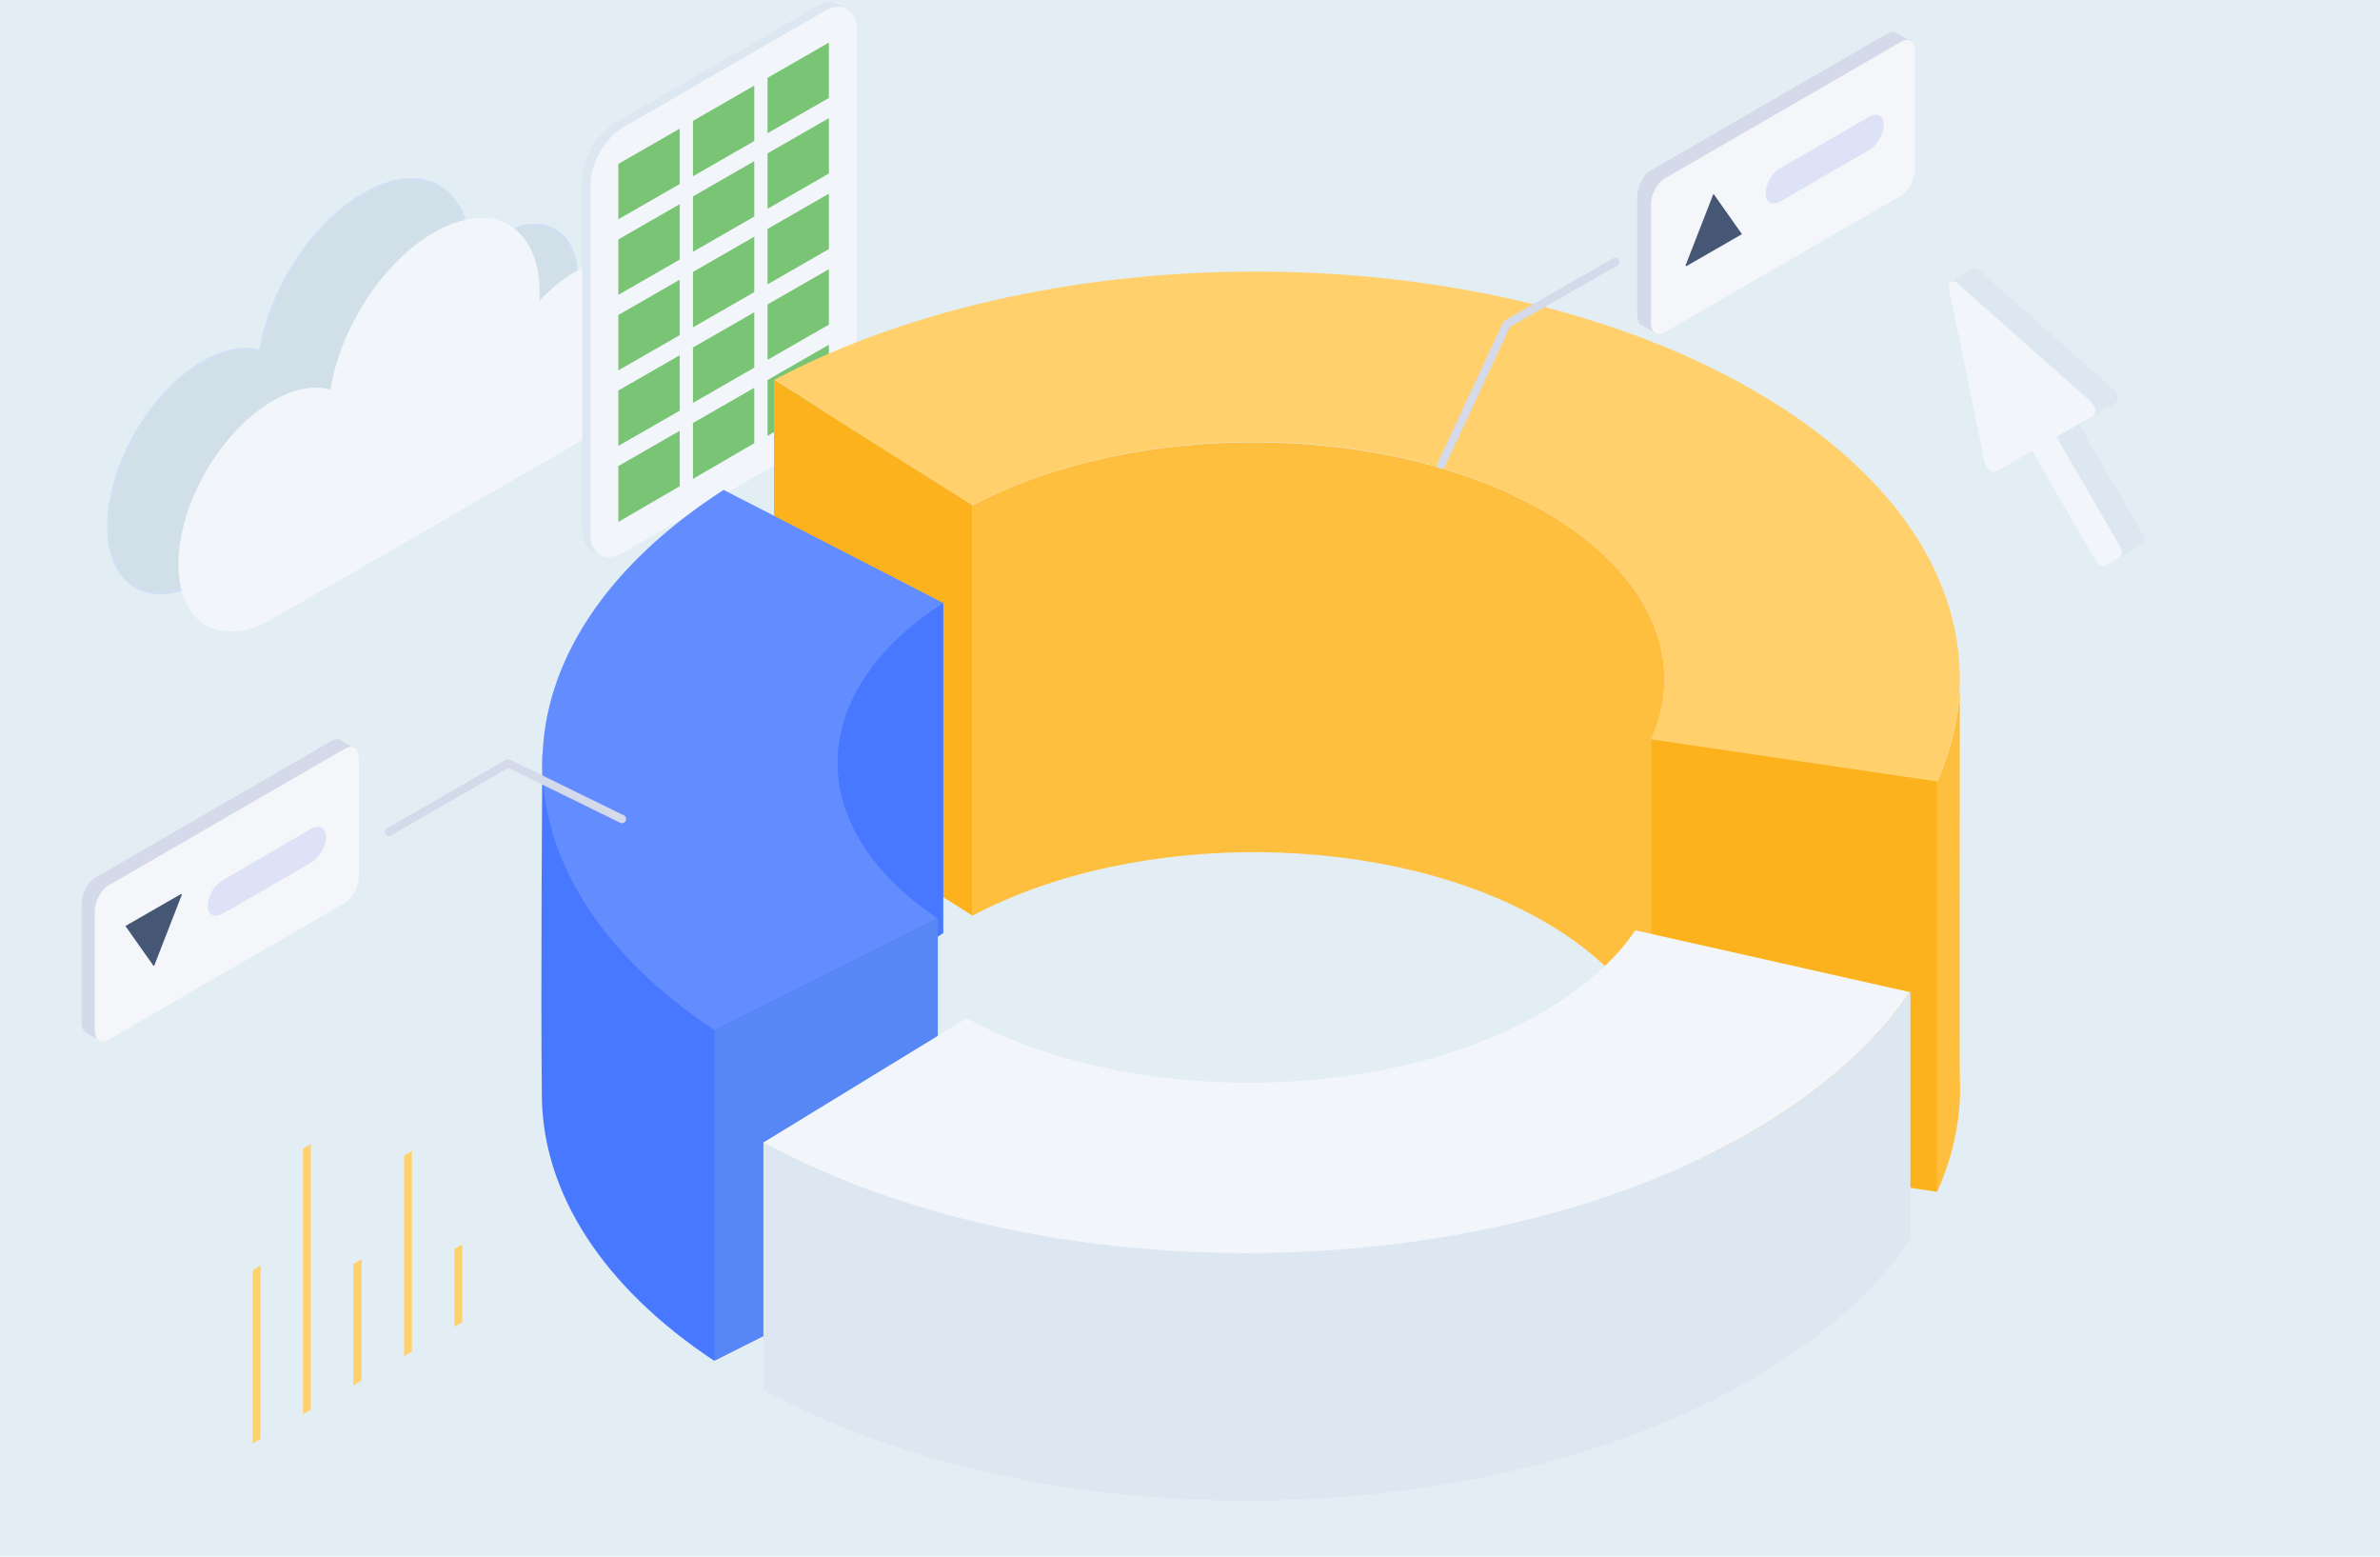 <?xml version="1.0" encoding="utf-8"?>
<!-- Generator: Adobe Illustrator 27.7.0, SVG Export Plug-In . SVG Version: 6.00 Build 0)  -->
<svg version="1.1" id="Layer_1" xmlns="http://www.w3.org/2000/svg" xmlns:xlink="http://www.w3.org/1999/xlink" x="0px" y="0px"
	 width="520px" height="340px" viewBox="0 0 520 340" style="enable-background:new 0 0 520 340;" xml:space="preserve">
<style type="text/css">
	.st0{fill:#E2EEF4;}
	.st1{fill:none;stroke:#D0E0F2;stroke-width:0.6;stroke-miterlimit:10;}
	.st2{fill:#D1DFE8;stroke:#D0E0F2;stroke-width:0.6;stroke-miterlimit:10;}
	.st3{fill:#F2F6FA;}
	.st4{fill:#DDE7F1;}
	.st5{fill:#79C475;}
	.st6{fill:#FFBF3E;}
	.st7{fill:#FFD06C;}
	.st8{fill:#FCB21D;}
	.st9{fill:#4878FF;}
	.st10{fill:#638DFF;}
	.st11{fill:#5687F4;}
	.st12{fill:#D4DAE9;}
	.st13{fill:#F4F6F9;}
	.st14{fill:#DDE2F6;}
	.st15{fill:#465675;}
	.st16{fill:none;stroke:#D4DAE9;stroke-width:1.8;stroke-linecap:round;stroke-linejoin:round;stroke-miterlimit:10;}
</style>
<rect class="st0" width="520" height="340"/>
<g>
	<g>
		<path class="st1" d="M368.8,380.5"/>
		<path class="st1" d="M487.5,235"/>
		<path class="st1" d="M487.5,312"/>
		<path class="st1" d="M368.8,303.6"/>
	</g>
</g>
<g>
	<path class="st2" d="M44.4,79.1c4.7-2.7,9-3.4,12.5-2.4c2.1-13.3,11.4-27.9,22.6-34.3c12.7-7.4,23.1-1.5,23.1,13.1
		c0,0.6,0,1.3-0.1,1.9c2.2-2.4,4.6-4.5,7.1-6c9.1-5.2,16.4-1,16.4,9.4c0,10.2-7.1,22.6-15.9,28v0l-65.7,37.9
		c-11.5,6.6-20.7,1.3-20.7-11.8S32.9,85.7,44.4,79.1z"/>
	<path class="st3" d="M59.7,87.5c4.7-2.7,9-3.4,12.5-2.4c2.1-13.3,11.4-27.9,22.6-34.3c12.7-7.4,23.1-1.5,23.1,13.1
		c0,0.6,0,1.3-0.1,1.9c2.2-2.4,4.6-4.5,7.1-6c9.1-5.2,16.4-1,16.4,9.4c0,10.2-7.1,22.6-15.9,28v0l-65.7,37.9
		c-11.5,6.6-20.7,1.3-20.7-11.8C38.9,110.2,48.2,94.1,59.7,87.5z"/>
</g>
<g>
	<g>
		<path class="st4" d="M127.2,115.6V39.3c0-4.6,3.2-10.2,7.2-12.5l43.8-25.3c2-1.2,3.8-1.3,5.1-0.5c0.2,0.1,1.8,1,1.8,1
			s0.4,1.7,0.4,3.6v76.3c0,4.6-3.2,10.2-7.2,12.5l-43.8,25.3c-1.1,0.6-3.2,1.6-3.2,1.6s-1.4-0.8-2.1-1.2
			C128,119.4,127.2,117.8,127.2,115.6z"/>
		<path class="st3" d="M129,116.6V40.3c0-4.6,3.2-10.2,7.2-12.5L180,2.5c4-2.3,7.2-0.5,7.2,4.1v76.3c0,4.6-3.2,10.2-7.2,12.5
			l-43.8,25.3C132.2,123,129,121.1,129,116.6z"/>
	</g>
	<g>
		<polygon class="st5" points="148.5,40.2 135.1,47.9 135.1,35.8 148.5,28.1 		"/>
		<polygon class="st5" points="164.8,30.8 151.4,38.5 151.4,26.4 164.8,18.7 		"/>
		<polygon class="st5" points="181.1,21.4 167.7,29.1 167.7,17 181.1,9.3 		"/>
	</g>
	<g>
		<polygon class="st5" points="148.5,56.7 135.1,64.4 135.1,52.3 148.5,44.6 		"/>
		<polygon class="st5" points="164.8,47.3 151.4,55 151.4,42.9 164.8,35.2 		"/>
		<polygon class="st5" points="181.1,37.9 167.7,45.6 167.7,33.5 181.1,25.8 		"/>
	</g>
	<g>
		<polygon class="st5" points="148.5,73.2 135.1,80.9 135.1,68.8 148.5,61.1 		"/>
		<polygon class="st5" points="164.8,63.8 151.4,71.5 151.4,59.4 164.8,51.7 		"/>
		<polygon class="st5" points="181.1,54.4 167.7,62.1 167.7,50 181.1,42.3 		"/>
	</g>
	<g>
		<polygon class="st5" points="148.5,89.7 135.1,97.4 135.1,85.3 148.5,77.6 		"/>
		<polygon class="st5" points="164.8,80.3 151.4,88 151.4,75.9 164.8,68.2 		"/>
		<polygon class="st5" points="181.1,70.9 167.7,78.6 167.7,66.5 181.1,58.8 		"/>
	</g>
	<g>
		<polygon class="st5" points="148.5,106.2 135.1,114 135.1,101.8 148.5,94.1 		"/>
		<polygon class="st5" points="164.8,96.8 151.4,104.6 151.4,92.4 164.8,84.7 		"/>
		<polygon class="st5" points="181.1,87.4 167.7,95.2 167.7,83 181.1,75.3 		"/>
	</g>
</g>
<g>
	<g>
		<g>
			<g>
				<path class="st6" d="M212.5,110.4c35.5-18.8,90.6-18.4,124.9,1.3c23.3,13.5,31.1,32.5,23.4,49.8l62.5,9.1
					c2.9-6.5,4.5-13.2,4.9-19.9c0,12.5-0.1,81.1,0,84.7c0.4,8.3-1.3,16.7-4.9,24.8l-62.5-9.1c7.7-17.3,0-36.3-23.4-49.8
					c-34.2-19.8-89.3-20.2-124.9-1.3V110.4z"/>
				<path class="st6" d="M428.1,146C428.1,146,428.1,146,428.1,146c0,0,0,0.1,0,0.2C428.1,146.1,428.1,146,428.1,146z"/>
			</g>
			<path class="st7" d="M337.4,111.7c-34.2-19.8-89.3-20.2-124.9-1.3L169.1,83c60.9-32.3,155.4-31.6,214.1,2.3
				c40,23.1,53.3,55.8,40,85.4l-62.5-9.1C368.5,144.3,360.7,125.2,337.4,111.7z"/>
			<polygon class="st8" points="212.5,110.4 212.5,200 169.1,172.7 169.1,83 			"/>
			<polygon class="st8" points="360.8,161.5 360.8,251.2 423.2,260.3 423.2,170.7 			"/>
		</g>
		<g>
			<path class="st9" d="M118.5,164.8l87.6-33.1v72.1c-30.4,19.6-30.8,49.2-1.2,68.9l-48.9,24.5c-24.7-16.4-37.2-36.8-37.6-57.2
				C118.1,218.2,118.5,164.8,118.5,164.8z"/>
			<path class="st10" d="M158.1,107l48,24.7c-30.4,19.6-30.8,49.2-1.2,68.9L156.1,225C105.3,191.3,106,140.6,158.1,107z"/>
			<polygon class="st11" points="204.9,200.5 204.9,272.7 156.1,297.2 156.1,225 			"/>
		</g>
		<g>
			<path class="st3" d="M211.2,222.4c35.3,19.2,91.1,18.8,125.8-1.3c9.1-5.3,15.9-11.4,20.3-17.9l60,13.5
				c-7.6,11.2-19.2,21.6-34.9,30.7c-59.6,34.4-155.2,35.2-215.7,2.2L211.2,222.4z"/>
			<path class="st4" d="M382.5,247.3c15.6-9,27.2-19.5,34.9-30.7v54.1c-7.6,11.2-19.2,21.6-34.9,30.7
				c-59.6,34.4-155.2,35.2-215.7,2.2v-54.1C227.3,282.5,322.9,281.7,382.5,247.3z"/>
		</g>
	</g>
</g>
<g>
	<g>
		<g>
			<path class="st12" d="M21.9,227.3l50.6-31.8c1.6-0.9,3-3.5,3-5.7l2-26.4c0,0-2.4-1.3-3-1.7c-0.5-0.4-1.2-0.3-2,0.1l-51.7,29.9
				c-1.6,0.9-3,3.5-3,5.7v25.8c0,1.1,0.3,1.9,0.9,2.3C19.1,225.8,21.9,227.3,21.9,227.3z"/>
			<path class="st13" d="M23.7,227.1l51.7-29.9c1.6-0.9,3-3.5,3-5.7v-25.8c0-2.2-1.3-3.2-3-2.2l-51.7,29.9c-1.6,0.9-3,3.5-3,5.7
				v25.8C20.7,227.1,22.1,228.1,23.7,227.1z"/>
		</g>
		<path class="st14" d="M68,188.4l-19.4,11.2c-1.8,1-3.2,0.2-3.2-1.8s1.4-4.5,3.2-5.5L68,181c1.8-1,3.2-0.2,3.2,1.8
			C71.2,184.9,69.8,187.3,68,188.4z"/>
		<path class="st15" d="M33.7,210.9l6-15.4c0.1-0.1-0.1-0.3-0.2-0.2l-12,6.9c-0.1,0-0.1,0.1,0,0.2l6,8.5
			C33.5,211,33.6,211,33.7,210.9z"/>
	</g>
	<polyline class="st16" points="85,181.7 111,166.7 135.9,178.9 	"/>
</g>
<g>
	<g>
		<g>
			<path class="st12" d="M361.9,72.8L412.4,41c1.6-0.9,3-3.5,3-5.7l2-26.4c0,0-2.4-1.3-3-1.7c-0.5-0.4-1.2-0.3-2,0.1l-51.7,29.9
				c-1.6,0.9-3,3.5-3,5.7v25.8c0,1.1,0.3,1.9,0.9,2.3C359.1,71.3,361.9,72.8,361.9,72.8z"/>
			<path class="st13" d="M363.7,72.6l51.7-29.9c1.6-0.9,3-3.5,3-5.7V11.3c0-2.2-1.3-3.2-3-2.2l-51.7,29.9c-1.6,0.9-3,3.5-3,5.7v25.8
				C360.7,72.6,362.1,73.6,363.7,72.6z"/>
		</g>
		<path class="st14" d="M408.3,32.8L389,44c-1.8,1-3.2,0.2-3.2-1.8s1.4-4.5,3.2-5.5l19.4-11.2c1.8-1,3.2-0.2,3.2,1.8
			C411.5,29.3,410.1,31.8,408.3,32.8z"/>
		<path class="st15" d="M374.3,42.5l-6,15.4c-0.1,0.1,0.1,0.3,0.2,0.2l12-6.9c0.1,0,0.1-0.1,0-0.2l-6-8.5
			C374.5,42.4,374.3,42.4,374.3,42.5z"/>
	</g>
	<polyline class="st16" points="352.9,57.2 329.2,70.8 314.9,101.5 	"/>
</g>
<g>
	<polygon class="st7" points="66.2,308.9 67.9,307.9 67.9,249.9 66.2,250.9 	"/>
	<polygon class="st7" points="88.3,296.2 90,295.2 90,251.4 88.3,252.4 	"/>
	<polygon class="st7" points="55.2,315.3 56.9,314.3 56.9,276.4 55.2,277.5 	"/>
	<polygon class="st7" points="77.2,302.6 79,301.5 79,275 77.2,276.1 	"/>
	<polygon class="st7" points="99.3,289.8 101,288.8 101,271.8 99.3,272.8 	"/>
</g>
<g>
	<path class="st4" d="M461.5,84.8l-29-25.7c-0.6-0.5-1.1-0.6-1.5-0.4c-0.4,0.2-4.9,2.8-4.9,2.8L438.5,98c0.3,1.5,1.7,2.7,2.5,2.2
		l7.9-4.5l13.8,23.8c0.6,1,0.3,2.3,0.3,2.3l5-2.9c0.6-0.3,0.6-1.4,0-2.5l-13.8-23.8l7.9-4.5C463,87.6,462.7,85.8,461.5,84.8z"/>
	<path class="st3" d="M456.7,87.6l-29-25.7c-1.1-1-2.2-0.4-1.9,1.1l7.8,37.8c0.3,1.5,1.7,2.7,2.5,2.2l7.9-4.5l13.8,23.8
		c0.6,1,1.6,1.6,2.1,1.2l3.2-1.8c0.6-0.3,0.6-1.4,0-2.5l-13.8-23.8l7.9-4.5C458.2,90.4,457.9,88.6,456.7,87.6z"/>
</g>
</svg>
